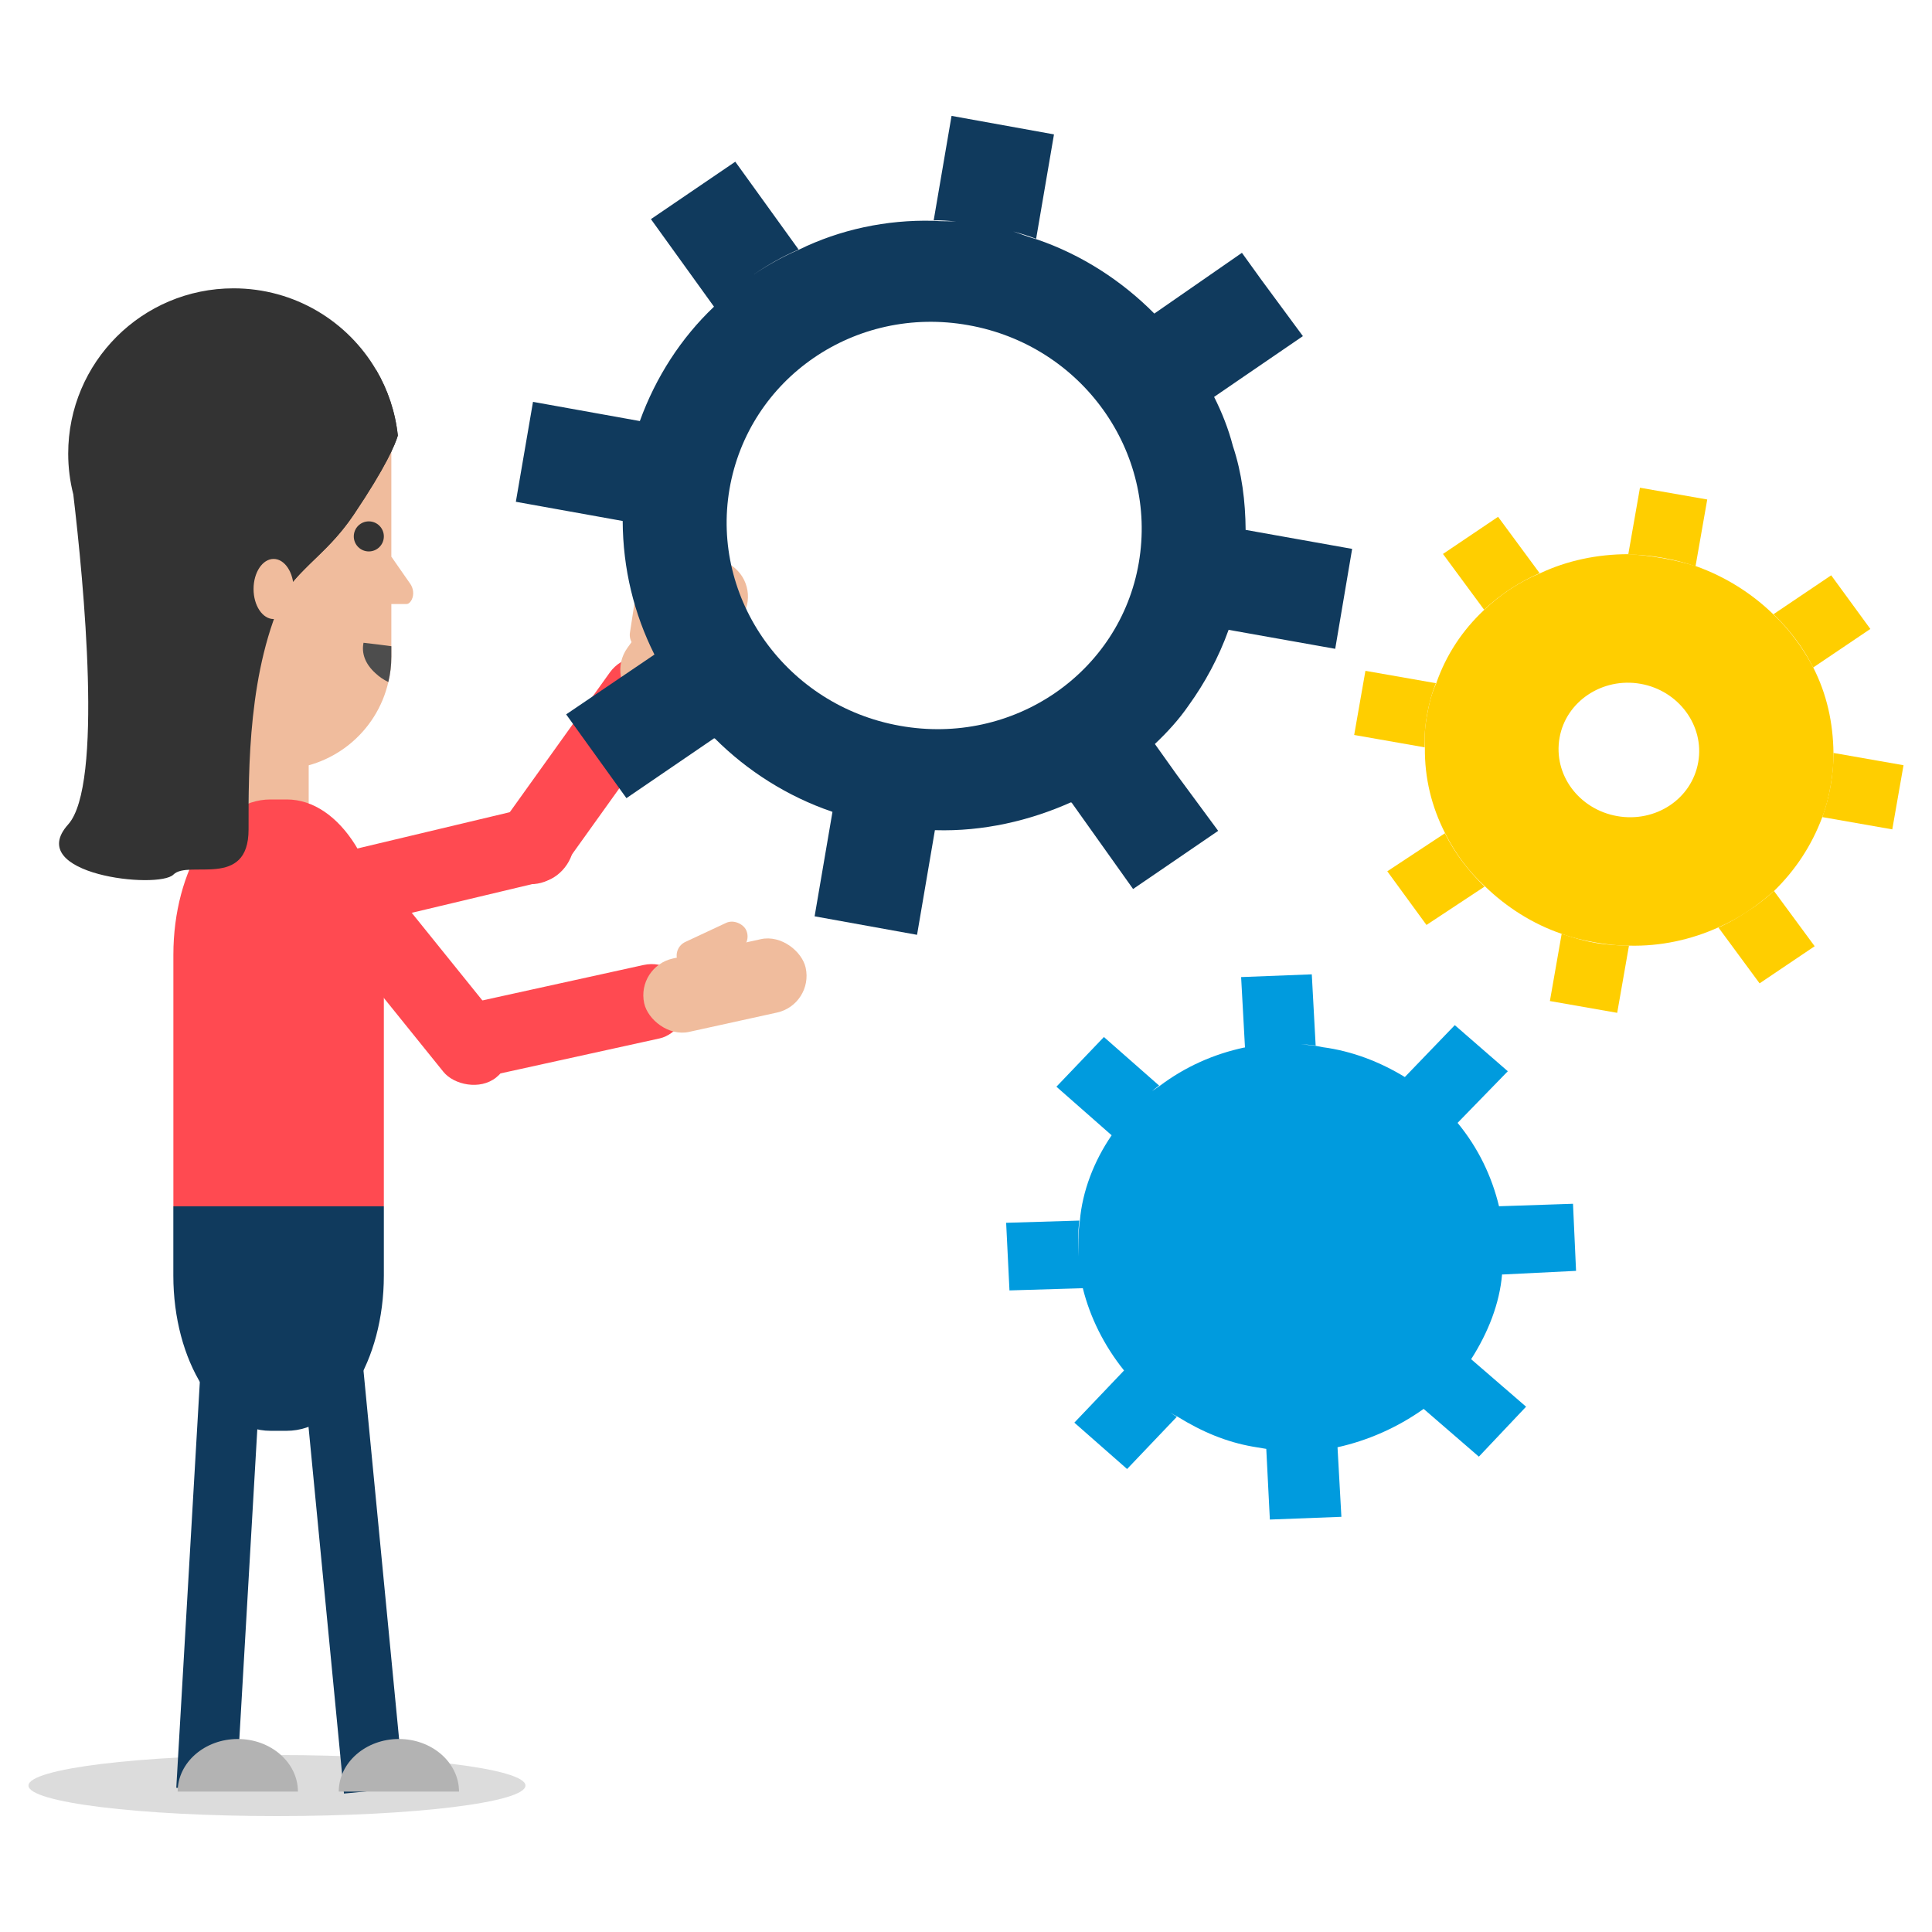 <?xml version="1.0" encoding="UTF-8"?>
<svg xmlns="http://www.w3.org/2000/svg" id="Ebene_1" data-name="Ebene 1" width="300" height="300" viewBox="0 0 500 500">
  <ellipse cx="71.68" cy="462.1" rx="64.31" ry="7.9" style="opacity: .14;"/>
  <g>
    <g>
      <path d="M441.83,129.28l-3.03,17.28c-2.65-.93-5.57-1.68-8.53-2.2-2.96-.52-5.96-.81-8.88-.86l3.03-17.28,17.42,3.05Z" style="fill: #ffce00;"/>
      <path d="M421.58,244.72l-3.05,17.4-17.42-3.05,3.05-17.4c2.77,.95,5.67,1.81,8.63,2.33,2.96,.52,5.98,.7,8.79,.73Z" style="fill: #ffce00;"/>
      <path d="M398.45,148.33c-5.29,2.33-10.11,5.45-14.36,9.47l-10.65-14.44,14.26-9.61,10.75,14.58Z" style="fill: #ffce00;"/>
      <path d="M469.64,244.88l-14.26,9.61-10.64-14.44c2.64-1.17,5.09-2.6,7.58-4.26,2.46-1.55,4.74-3.36,6.78-5.21l10.54,14.31Z" style="fill: #ffce00;"/>
      <path d="M384.22,229.44l-15.05,9.94-10.14-13.89,14.91-9.84c2.52,5.1,6.09,9.8,10.28,13.79Z" style="fill: #ffce00;"/>
      <path d="M484.05,162.77l-14.8,9.98c-2.62-5.23-6.1-9.8-10.28-13.79l14.94-10.07,10.14,13.89Z" style="fill: #ffce00;"/>
      <path d="M369.31,185.02c-.5,2.82-.75,5.69-.61,8.39l-18.24-3.2,2.91-16.6,18.24,3.2c-1.07,2.61-1.8,5.39-2.3,8.21Z" style="fill: #ffce00;"/>
      <path d="M492.63,198.04l-2.91,16.6-18.11-3.18c.92-2.52,1.66-5.3,2.15-8.12,.5-2.82,.75-5.69,.76-8.48l18.11,3.18Z" style="fill: #ffce00;"/>
    </g>
    <path d="M474.5,194.91c-.09-7.95-1.76-15.31-5.19-22.08-2.77-5.25-6.21-9.91-10.34-13.81-5.52-5.38-12.34-9.75-20.18-12.54-2.63-.81-5.65-1.52-8.52-2.03-3.05-.53-5.95-.87-8.88-1.03-7.96,.01-15.83,1.63-22.9,4.98-5.38,2.23-10.2,5.45-14.42,9.47-5.54,5.2-9.79,11.52-12.39,19-1.2,2.61-1.85,5.32-2.37,8.23-.48,2.74-.79,5.51-.55,8.37-.1,7.92,1.75,15.3,5.19,22.08,2.6,5.22,6.04,9.88,10.34,13.81,5.53,5.38,12.35,9.75,19.86,12.31,2.78,1.02,5.62,1.69,8.67,2.23,2.87,.5,5.95,.87,8.73,.83,8.29,.22,16.19-1.57,23.22-4.75,2.6-1.13,5.06-2.47,7.57-4.14,2.52-1.68,4.66-3.42,6.85-5.33,5.36-5.24,9.61-11.55,12.4-19,1.02-2.65,1.68-5.35,2.16-8.09,.51-2.91,.81-5.68,.75-8.51Zm-55.95,16.3c-9.87-1.73-16.63-10.68-14.94-20.27,1.65-9.41,11.08-15.7,20.95-13.97,9.88,1.73,16.59,10.85,14.94,20.27-1.68,9.59-11.07,15.7-20.95,13.97Z" style="fill: #ffce00;"/>
  </g>
  <path d="M380.73,351.76l14.22,12.29-12.22,12.93-14.29-12.36c-6.93,4.93-14.58,8.22-22.29,9.93l1,18-18.51,.71-.93-18.29-3.43-.57c-6.93-1.21-13.22-3.86-19.58-7.79-.64-.29-1.22-.64-1.86-1.07,.57,.43,1.14,.79,1.71,1.14l-12.86,13.5-13.65-12,12.86-13.5c-5.22-6.5-8.79-13.79-10.65-21.22v-.07l-19,.57-.86-17.5,18.93-.57c-.36,3.07-.43,6.22-.21,9.36-.14-3.07-.07-6.22,.36-9.36,.64-7.5,3.57-15.29,8.22-22.08l-14.29-12.57,12.29-12.86,14.29,12.57c-.57,.43-1.21,.86-1.79,1.43,.57-.43,1.21-.86,1.86-1.29,6.64-5,14-8.29,22.01-10h.14l-1-18.22,18.29-.71,1,18.43c-1.29-.14-2.57-.29-3.86-.36,1.29,.14,2.57,.29,3.86,.43l1.86,.36c7.57,1,14.79,3.79,21.22,7.72l12.93-13.43,13.72,11.93-13,13.36c5.36,6.5,8.86,13.86,10.72,21.58l19.15-.64,.79,17.36-18.79,.93h-.36c-.64,7.5-3.57,15-8,21.93Z" style="fill: #009bde;"/>
  <path d="M101.28,115.47v54.47c0,2.26-.27,4.47-.78,6.57-2.96,12.96-14.55,22.6-28.4,22.6-16.11,0-29.18-13.07-29.18-29.18v-54.47c0-16.11,13.07-29.18,29.18-29.18,8.05,0,15.33,3.27,20.62,8.56,5.29,5.29,8.56,12.57,8.56,20.62Z" style="fill: #f0bc9d;"/>
  <path d="M102.96,112.71c-.66,2.26-3.03,8.01-11.4,20.46-7.82,11.63-15.6,13.97-21.09,25.83-2.72,5.84-4.86,14.04-6.15,26.84-3.89,38.59-7.9,0-7.9,0l1.79-25.68,2.22-31.32,36.96-33.03c2.96,5.06,4.9,10.78,5.56,16.88Z" style="fill: #333;"/>
  <g>
    <rect x="96.52" y="216.03" width="19.45" height="70.64" rx="9.73" ry="9.73" transform="translate(-134.23 122.37) rotate(-38.88)" style="fill: #ff4a51;"/>
    <g>
      <rect x="135.25" y="230.47" width="19.45" height="67.89" rx="9.73" ry="9.73" transform="translate(-82.12 462.81) rotate(-102.4)" style="fill: #ff4a51;"/>
      <rect x="166.23" y="245.31" width="42.79" height="19.45" rx="9.73" ry="9.73" transform="translate(-50.4 46.26) rotate(-12.4)" style="fill: #f0bc9d;"/>
      <rect x="174.57" y="240.94" width="19.45" height="7.78" rx="3.89" ry="3.89" transform="translate(-86.33 101.06) rotate(-25.05)" style="fill: #f0bc9d;"/>
    </g>
  </g>
  <circle cx="95.45" cy="138.82" r="3.89" style="fill: #333;"/>
  <rect x="64.33" y="183.56" width="15.56" height="38.9" rx="2.26" ry="2.26" style="fill: #f0bc9d;"/>
  <path d="M99.34,247.08v65.12H44.87v-65.12c0-22.1,11.3-40.18,25.12-40.18h4.24c13.81,0,25.12,18.08,25.12,40.18Z" style="fill: #ff4a51;"/>
  <path d="M99.34,312.2v17.91c0,22.1-11.3,40.18-25.12,40.18h-4.24c-13.81,0-25.12-18.08-25.12-40.18v-17.91h54.47Z" style="fill: #103a5d;"/>
  <rect x="48.78" y="354.29" width="15.56" height="108.93" transform="translate(23.75 -2.59) rotate(3.32)" style="fill: #103a5d;"/>
  <path d="M77.1,463.67h-31.12c0-7.51,6.98-13.62,15.56-13.62,8.58,0,15.56,6.11,15.56,13.62Z" style="fill: #b3b3b3;"/>
  <rect x="83.78" y="354.74" width="15.56" height="108.93" transform="translate(222.02 807.71) rotate(174.48)" style="fill: #103a5d;"/>
  <path d="M87.67,463.67h31.12c0-7.51-6.98-13.62-15.56-13.62-8.58,0-15.56,6.11-15.56,13.62Z" style="fill: #b3b3b3;"/>
  <g>
    <rect x="104.19" y="189.16" width="19.45" height="70.64" rx="9.73" ry="9.73" transform="translate(-78.05 387.32) rotate(-103.4)" style="fill: #ff4a51;"/>
    <g>
      <rect x="141.91" y="165.45" width="19.45" height="67.89" rx="9.73" ry="9.73" transform="translate(158.85 449.79) rotate(-144.4)" style="fill: #ff4a51;"/>
      <rect x="155.66" y="154.16" width="42.79" height="19.45" rx="9.73" ry="9.73" transform="translate(-59.27 212.44) rotate(-54.4)" style="fill: #f0bc9d;"/>
      <rect x="158.03" y="154.64" width="19.45" height="7.78" rx="3.89" ry="3.89" transform="translate(-14.37 300.33) rotate(-81.28)" style="fill: #f0bc9d;"/>
    </g>
  </g>
  <path d="M322.37,137.17c-.06-7.43-.96-14.74-3.3-21.74-1.14-4.42-2.82-8.66-4.86-12.71l7.98-5.47,15-10.26-10.74-14.56-5.04-7-22.67,15.72c-8.28-8.35-18.71-15.23-30.47-19.22-2.22-.61-4.14-1.41-6.06-2.03,2.04,.55,4.02,1.17,5.94,1.9l4.62-27.02-26.51-4.79-4.62,27.02c1.92,0,3.84,.12,5.82,.31-1.92-.12-3.84,0-5.94-.18-12.12-.31-24.17,2.27-34.79,7.49-4.14,1.78-7.98,3.93-11.64,6.39,3.66-2.52,7.5-4.67,11.58-6.45l-16.38-22.72-21.83,14.86,16.32,22.66-.06,.06c-8.4,7.98-15,18.12-19.13,29.54l-27.65-4.97-4.44,25.86,27.65,4.97c.06,12.41,2.94,24.01,8.16,34.45,0,.06,.06,.06,.06,.12l-22.85,15.48,15.6,21.68,22.67-15.48h.06l.18,.06c8.34,8.35,18.77,14.99,30.29,18.92q.06,0,.12,.06l-4.62,27.02,26.51,4.79,4.62-27.08h.12c12.36,.37,24.47-2.46,35.03-7.19l.24,.06,15.9,22.35,7.02-4.79,15-10.26-10.74-14.56-5.64-7.92c3.24-3.07,6.18-6.26,8.76-10.01,4.2-5.83,7.74-12.34,10.32-19.53l27.59,4.91,4.38-25.86-27.53-4.91Zm-27.65,8.47c-4.86,28.43-32.45,47.47-61.84,42.19-29.33-5.22-48.95-32.8-44.09-61.23,4.92-28.68,32.51-47.72,61.84-42.44,29.39,5.22,49.01,32.79,44.09,61.48Z" style="fill: #103a5d;"/>
  <path d="M102.96,112.71c-.66,2.26-3.03,8.01-11.4,20.46-6.3,9.34-12.53,12.68-17.62,19.8,0,.04-.04,.04-.04,.08-9.77,20.04-9.57,46.1-9.57,61.62s-15.56,7.78-19.45,11.67-38.9,0-27.23-12.99c9.1-10.15,4.01-62.64,1.32-85.4-.86-3.38-1.32-6.92-1.32-10.54,0-23.65,19.14-42.79,42.79-42.79,15.8,0,29.57,8.52,36.96,21.2,2.96,5.06,4.9,10.78,5.56,16.88Z" style="fill: #333;"/>
  <ellipse cx="70.81" cy="152.43" rx="5.19" ry="7.78" style="fill: #f0bc9d;"/>
  <path d="M101.28,167.26v2.68c0,2.26-.27,4.47-.78,6.57-1.28-.62-2.41-1.4-3.35-2.3-2.68-2.41-3.62-5.21-3.07-7.86,2.53,.27,4.9,.58,7.2,.89Z" style="fill: #4d4d4d;"/>
  <path d="M106.12,151c.86,1.22,1.1,2.84,.44,4.18-.35,.71-.84,1.14-1.38,1.14h-9.73l5.84-12.25,3.27,4.71,1.56,2.23Z" style="fill: #f0bc9d;"/>
</svg>
